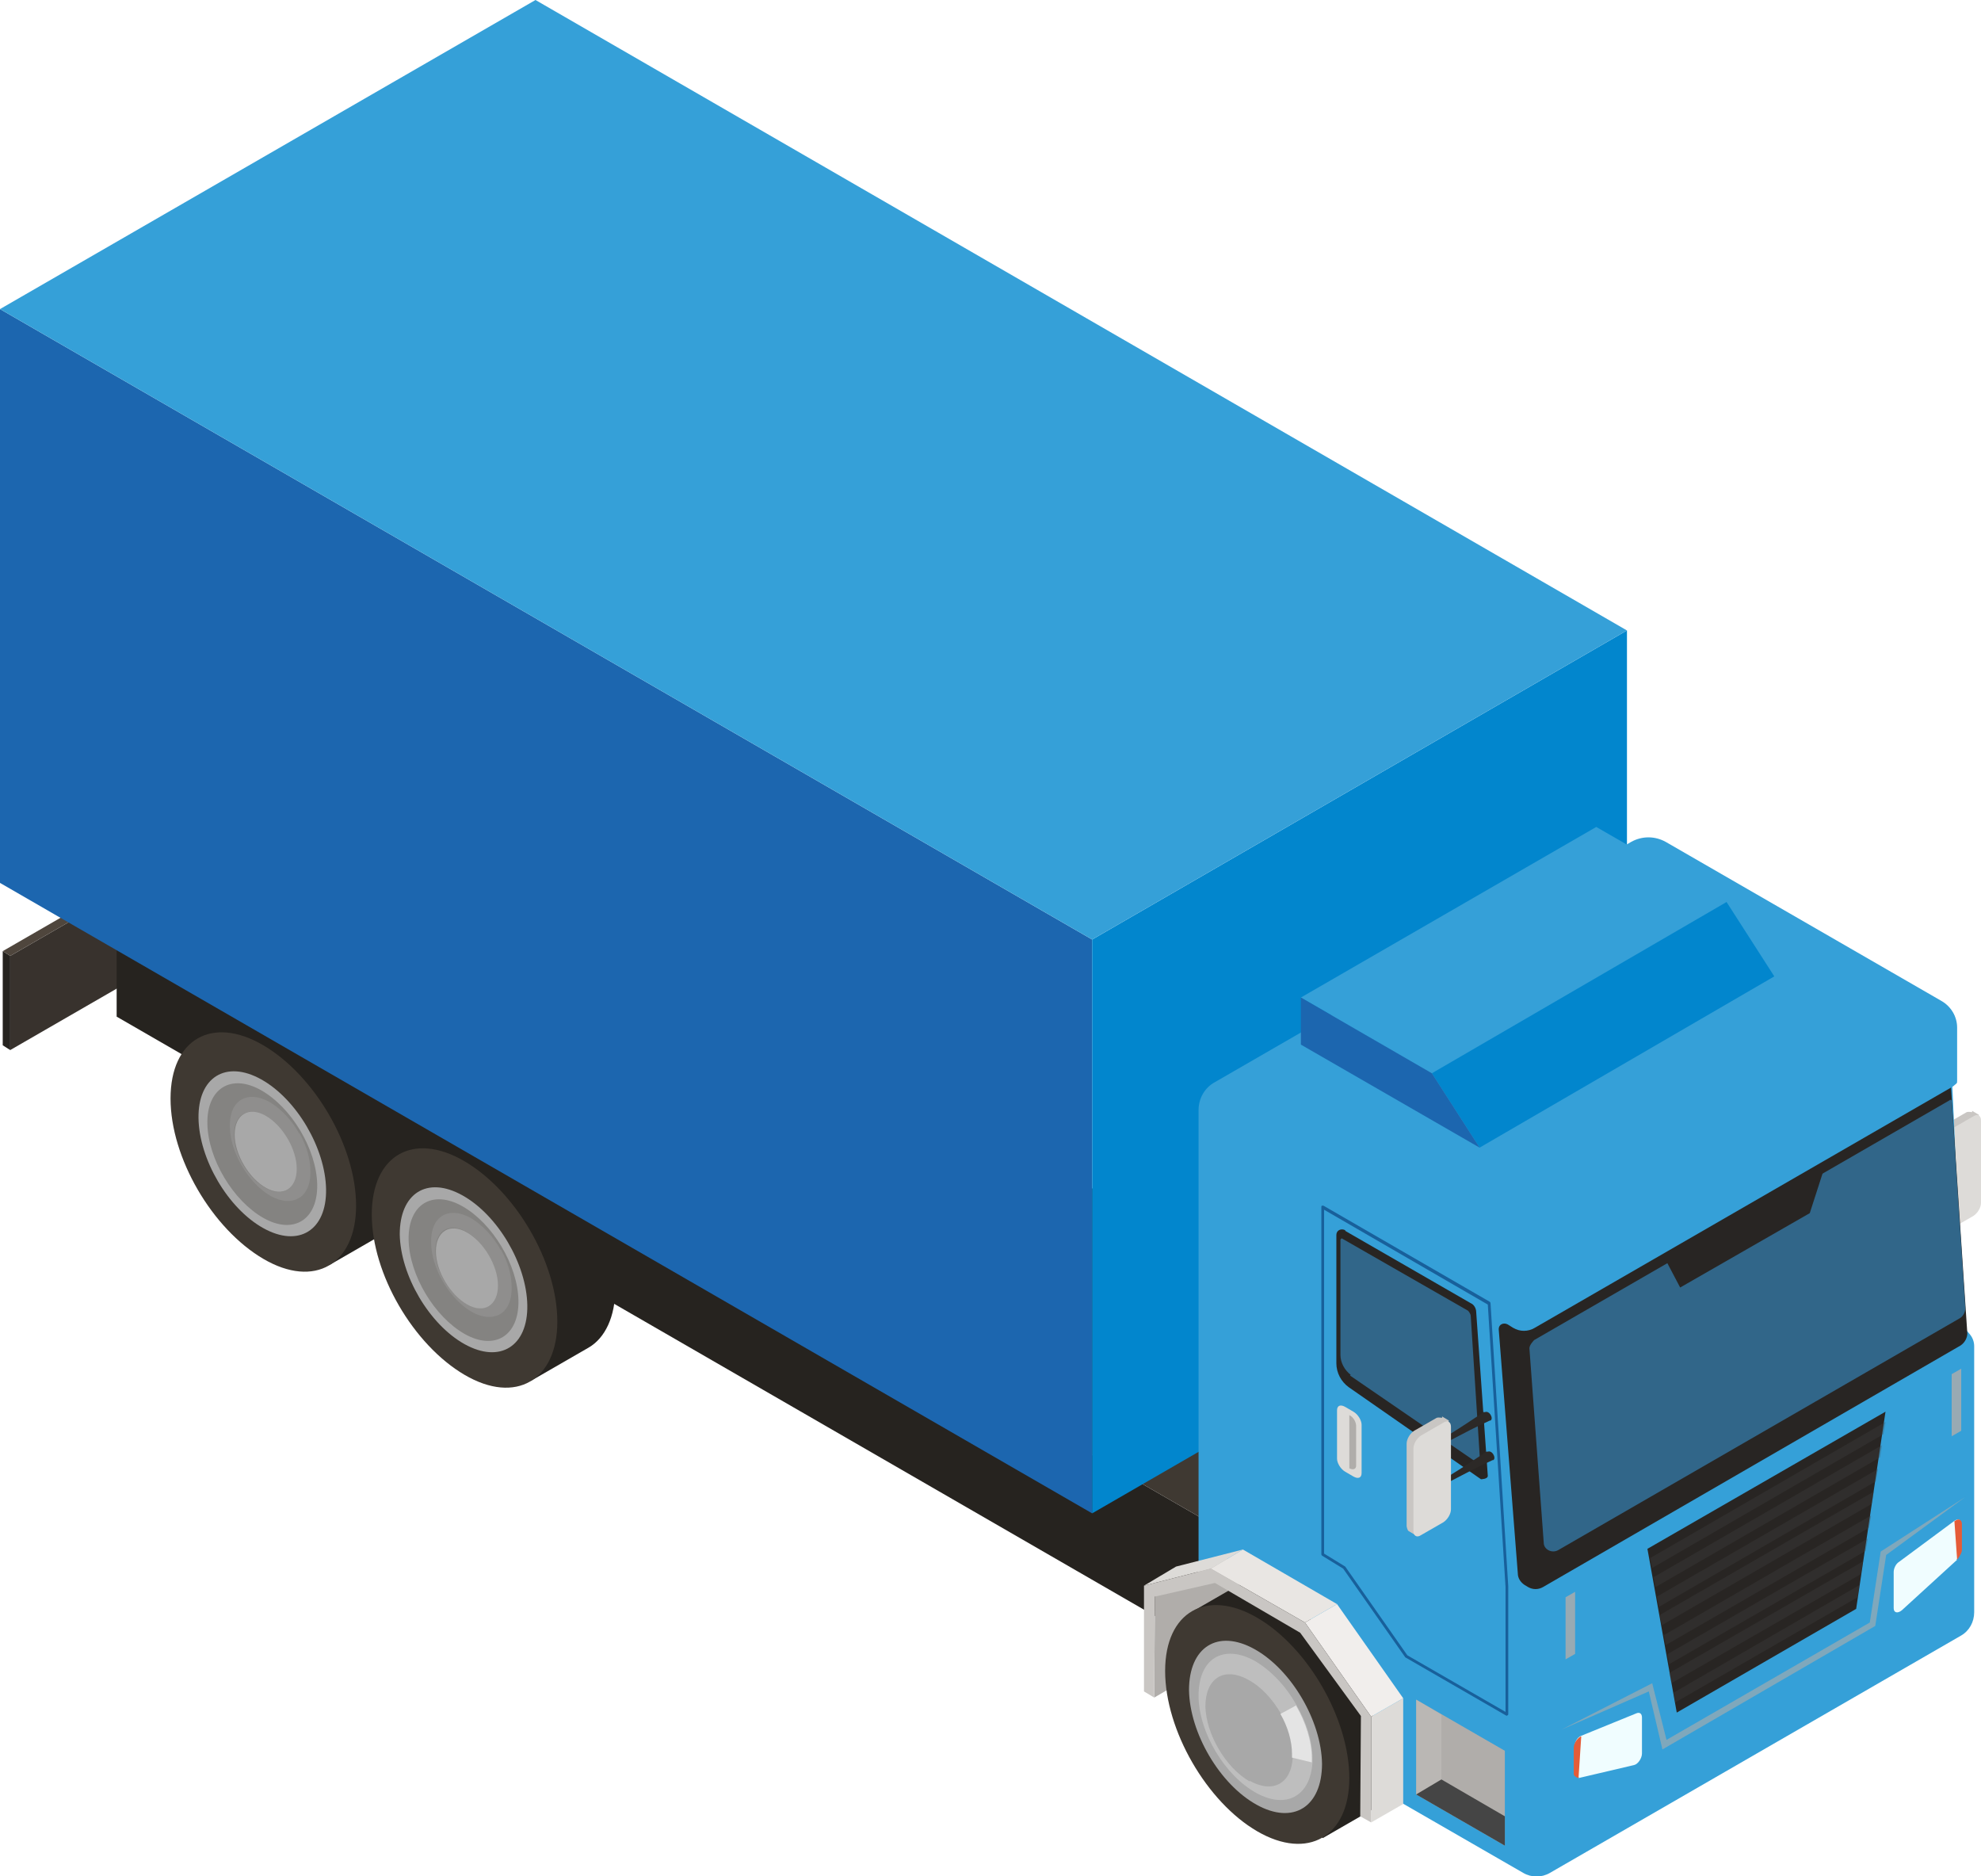 <?xml version="1.0" encoding="UTF-8"?><svg id="_レイヤー_2" xmlns="http://www.w3.org/2000/svg" viewBox="0 0 29.04 27.5"><defs><style>.cls-1,.cls-2{fill:#c9c6c3;}.cls-3{fill:#26231f;}.cls-4{fill:#35a0d8;}.cls-5{fill:#898783;}.cls-6{isolation:isolate;}.cls-7{fill:#18609b;}.cls-8{fill:#0286cd;}.cls-9{fill:#1c66af;}.cls-10{fill:#e55c38;}.cls-11{fill:#2c2927;}.cls-12{fill:#e9e6e3;}.cls-13{fill:#f1eeec;}.cls-14{fill:#f0fdff;}.cls-15{fill:#e4e4e4;}.cls-16{fill:#4f463d;}.cls-17{fill:#848381;}.cls-18{fill:#316689;}.cls-19{fill:#dddbd8;}.cls-20{fill:#bebebe;}.cls-21{fill:#38322d;}.cls-2{opacity:.4;}.cls-22,.cls-23,.cls-24{fill:#b0adaa;}.cls-25,.cls-26{fill:#454545;}.cls-25,.cls-27{opacity:.3;}.cls-28{fill:#282523;}.cls-23{opacity:.6;}.cls-29,.cls-27{fill:#a8a8a8;}.cls-30{fill:#3f3932;}.cls-24{opacity:.8;}</style></defs><g id="Layer_1"><g id="_11"><g id="Axonometric_Cube"><polygon id="Cube_face_-_left" class="cls-3" points=".15 15.39 .04 15.32 .04 13.94 .15 14.01 .15 15.39"/><polygon id="Cube_face_-_right" class="cls-21" points="7.88 10.93 .15 15.39 .15 14.01 7.88 9.55 7.88 10.93"/><polygon id="Cube_face_-_top" class="cls-16" points=".15 14.01 .04 13.94 7.77 9.48 7.88 9.55 .15 14.01"/></g><g id="Axonometric_Cube-2"><polygon id="Cube_face_-_left-2" class="cls-3" points="18.95 24.85 1.71 14.9 1.71 13.08 18.95 23.02 18.95 24.85"/><polygon id="Cube_face_-_right-2" class="cls-5" points="22.34 22.89 18.95 24.85 18.95 23.02 22.34 21.07 22.34 22.89"/><polygon id="Cube_face_-_top-2" class="cls-30" points="18.95 23.02 1.71 13.08 5.1 11.12 22.34 21.07 18.95 23.02"/></g><g><g id="Axonometric_Cylinder"><path class="cls-3" d="m4.71,14.83c-.38-.22-.72-.24-.97-.09l-.85.49,1.94,3.31.85-.49c.24-.14.39-.45.39-.87,0-.86-.61-1.92-1.36-2.35Z"/><path id="Cylinder_face" class="cls-30" d="m5.22,17.67c0,.86-.61,1.22-1.36.78s-1.36-1.48-1.36-2.35.61-1.22,1.36-.78,1.36,1.48,1.36,2.35Z"/></g><g class="cls-6"><path class="cls-29" d="m3.86,18c-.52-.29-.94-1.01-.95-1.61s.4-.86.92-.57c.52.29.94,1.01.95,1.61s-.4.86-.92.57Z"/><path class="cls-17" d="m3.86,17.85c-.44-.25-.81-.86-.82-1.38s.35-.74.79-.49.81.86.82,1.38-.35.74-.79.49Z"/><g><path class="cls-29" d="m3.9,17.41c-.25-.14-.46-.49-.46-.78,0-.29.2-.42.45-.28s.46.49.46.78c0,.29-.2.42-.45.28Z"/><path class="cls-27" d="m4.39,16.62c-.11-.2-.27-.37-.44-.47-.33-.18-.59-.02-.58.36,0,.38.28.84.6,1.02.31.17.57.03.58-.32,0-.01,0-.03,0-.05,0-.18-.06-.38-.16-.55Zm-.05.55c-.01.27-.21.38-.45.24-.25-.14-.46-.49-.46-.78,0-.29.2-.42.45-.28.13.07.25.21.34.36.04.07.07.14.09.21.02.07.03.14.03.21,0,.01,0,.02,0,.03Z"/></g></g></g><g><g id="Axonometric_Cylinder-2"><path class="cls-3" d="m7.66,16.53c-.38-.22-.72-.24-.97-.09l-.85.49,1.94,3.31.85-.49c.24-.14.39-.45.39-.87,0-.86-.61-1.92-1.36-2.35Z"/><path id="Cylinder_face-2" class="cls-30" d="m8.17,19.37c0,.86-.61,1.22-1.36.78s-1.36-1.48-1.36-2.35.61-1.22,1.36-.78,1.36,1.48,1.36,2.35Z"/></g><g class="cls-6"><path class="cls-29" d="m6.81,19.7c-.52-.29-.94-1.01-.95-1.61,0-.6.4-.86.92-.57.52.29.94,1.01.95,1.61s-.4.86-.92.57Z"/><path class="cls-17" d="m6.81,19.55c-.44-.25-.81-.86-.82-1.38s.35-.74.79-.49c.44.25.81.86.82,1.38s-.35.74-.79.49Z"/><g><path class="cls-29" d="m6.85,19.12c-.25-.14-.46-.49-.46-.78s.2-.42.45-.28.46.49.46.78c0,.29-.2.42-.45.28Z"/><path class="cls-27" d="m7.34,18.32c-.11-.2-.27-.37-.44-.47-.33-.18-.59-.02-.58.36,0,.38.28.84.6,1.02.31.17.57.03.58-.32,0-.01,0-.03,0-.05,0-.18-.06-.38-.16-.55Zm-.05.55c-.01.27-.21.38-.45.24-.25-.14-.46-.49-.46-.78s.2-.42.45-.28c.13.07.25.21.34.36.04.07.07.14.09.21.02.07.03.14.03.21,0,.01,0,.02,0,.03Z"/></g></g></g><g id="Axonometric_Cube-3"><polygon id="Cube_face_-_left-3" class="cls-9" points="16.01 22.18 0 12.94 0 4.53 16.01 13.77 16.01 22.18"/><polygon id="Cube_face_-_right-3" class="cls-8" points="23.85 17.65 16.01 22.18 16.01 13.77 23.85 9.24 23.85 17.65"/><polygon id="Cube_face_-_top-3" class="cls-4" points="16.01 13.77 0 4.53 7.85 0 23.85 9.24 16.01 13.77"/></g><g class="cls-6"><path class="cls-1" d="m28.91,16.3s-.05-.01-.08,0l-.33.19c-.06.04-.11.12-.11.19v1.21s.01.06.03.07l.1.06.49-1.68-.1-.06Z"/><path class="cls-19" d="m29.04,16.42c0-.07-.05-.1-.11-.06l-.33.19c-.06.04-.11.12-.11.19v1.21c0,.07.05.1.11.06l.33-.19c.06-.04.11-.12.11-.19v-1.21Z"/></g><g><g><path class="cls-4" d="m23.91,12.34l-6.1,3.52c-.15.08-.24.24-.24.41v6.7l2.55,1.61.04,1.62,2.17,1.25c.12.07.27.07.39,0l6.03-3.48c.12-.07.19-.2.19-.34v-3.9c0-.06-.02-.12-.06-.17l-.1-.12s-.16-3.5-.16-3.51c0,0,.05-.04.06-.05.01-.01.01-.02.01-.04v-.78c0-.16-.09-.31-.23-.39l-4.04-2.33c-.16-.09-.35-.09-.51,0Z"/><path class="cls-4" d="m17.72,15.94l4.31,2.49c.15.09.34.09.49,0l6.13-3.54c-.04-.09-.1-.16-.19-.21l-4.04-2.33c-.16-.09-.35-.09-.51,0l-6.1,3.52s-.07.05-.1.07Z"/><path class="cls-28" d="m28.84,19.55l-.24-3.61-6.1,3.52c-.1.06-.22.06-.32,0l-.08-.05c-.06-.03-.13,0-.13.07l.28,3.58c0,.07.04.13.1.17l.05.03c.07.04.15.04.22,0l6.12-3.54c.06-.04.1-.11.1-.18Z"/><path class="cls-28" d="m19.72,18.03c-.06-.03-.13,0-.13.07v1.88c0,.14.07.27.18.35l1.94,1.35s.1,0,.1-.05l-.17-2.4c0-.05-.03-.11-.08-.13l-1.84-1.06Z"/><path class="cls-18" d="m19.8,20.15c-.09-.07-.15-.18-.15-.29v-1.69s.01-.02.02-.02l1.85,1.06s.04.04.04.08l.14,2.18-1.91-1.31Z"/><path class="cls-18" d="m28.59,16.12l-6.1,3.52s-.07.07-.07.12l.21,2.85c0,.1.12.16.21.11l5.89-3.4c.05-.03.08-.09.08-.15l-.2-3.04s-.02-.02-.03-.01Z"/><polygon class="cls-28" points="27.21 23.58 24.58 25.1 24.15 22.7 27.64 20.69 27.21 23.58"/><path class="cls-25" d="m27.31,22.89l-.03.18-2.78,1.6-.03-.15,2.83-1.63Zm-2.75,2.06l2.67-1.54.03-.18-2.73,1.58.03.15Zm-.2-1.13l3.08-1.78.03-.18-3.14,1.81.03.15Zm.08.42l.03.15,2.88-1.66.03-.18-2.93,1.69Zm-.2-1.13l.03.15,3.29-1.9.03-.18-3.34,1.93Zm.15.85l.03.15,2.98-1.72.03-.18-3.03,1.75Zm-.2-1.13l.03.15,3.39-1.96.03-.18-3.44,1.99Zm.1.57l.03.15,3.18-1.84.03-.18-3.24,1.87Z"/><polygon class="cls-22" points="16.93 23.4 17.95 22.81 18.81 23.78 16.92 24.88 16.93 23.4"/><g><g id="Axonometric_Cylinder-3"><path class="cls-3" d="m18.31,23.14l-.85.49,1.93,3.31.85-.49c.1-.06.07-1.09-.3-1.77-.52-.95-1.49-1.62-1.63-1.54Z"/><path id="Cylinder_face-3" class="cls-30" d="m19.78,26.06c0,.86-.61,1.21-1.35.78s-1.35-1.48-1.35-2.35.61-1.21,1.35-.78,1.35,1.48,1.35,2.35Z"/></g><g class="cls-6"><path class="cls-29" d="m18.42,26.45c-.54-.3-.98-1.05-.99-1.68,0-.63.42-.9.96-.6.54.3.98,1.05.99,1.68,0,.63-.42.9-.96.6Z"/><path class="cls-29" d="m18.32,26.11c-.35-.2-.64-.69-.65-1.1,0-.41.27-.59.63-.39.35.2.64.69.65,1.1,0,.41-.27.59-.63.39Z"/><path class="cls-20" d="m19.24,25.83s0-.04,0-.06c0-.25-.09-.53-.23-.77-.15-.28-.38-.52-.62-.66-.46-.25-.82-.03-.82.51s.39,1.18.85,1.43c.44.24.79.04.82-.45Zm-.92.28c-.35-.2-.64-.69-.65-1.1,0-.41.27-.59.63-.39.19.1.36.29.48.5.11.19.17.4.17.59,0,.02,0,.03,0,.05-.02.38-.29.53-.63.34Z"/><path class="cls-15" d="m19.01,24.99l-.24.13c.11.19.17.4.17.59,0,.02,0,.03,0,.05l.29.07s0-.04,0-.06c0-.25-.09-.53-.23-.77h0Z"/></g></g><g><polygon class="cls-19" points="16.77 23.24 17.24 22.96 18.22 22.71 17.75 22.99 16.77 23.24"/><polygon class="cls-12" points="17.75 22.99 18.22 22.71 19.6 23.51 19.13 23.78 17.75 22.99"/><polygon class="cls-19" points="20.1 25.16 20.57 24.89 20.57 26.44 20.1 26.71 20.1 25.16"/><polygon class="cls-13" points="19.13 23.78 19.6 23.51 20.57 24.89 20.1 25.16 19.13 23.78"/><polygon class="cls-1" points="19.13 23.78 20.1 25.16 20.1 26.71 19.94 26.62 19.95 25.15 19.06 23.93 17.81 23.2 16.93 23.4 16.92 24.88 16.77 24.79 16.77 23.24 17.75 22.99 19.13 23.78"/></g><path class="cls-7" d="m22.09,25.15s-1.49-.86-1.49-.86c0,0-.91-1.3-.91-1.3l-.31-.19s-.01-.01-.01-.02v-5.09s0-.02.01-.02c0,0,.02,0,.02,0l2.44,1.41s.01.01.01.02l.26,4.15v1.87s0,.02-.01.02c0,0,0,0-.01,0Zm-1.46-.89l1.44.83v-1.83l-.26-4.14-2.4-1.39v5.04l.31.19s.91,1.3.91,1.3Z"/><polygon class="cls-22" points="22.06 25.66 20.76 24.91 20.76 26.3 22.06 27.05 22.06 25.66"/><polygon class="cls-2" points="20.76 24.91 20.76 26.3 21.13 26.08 21.13 25.13 20.76 24.91"/><polygon class="cls-26" points="21.13 26.08 20.76 26.3 22.06 27.05 22.06 26.62 21.13 26.08"/><path class="cls-19" d="m19.84,21.64l-.12-.07c-.07-.04-.12-.13-.12-.19v-.71c0-.07.05-.09.12-.05l.12.07c.07.04.12.13.12.19v.71c0,.07-.05.09-.12.05Z"/><path class="cls-22" d="m19.78,20.74v.78c.06.03.1.01.1-.04v-.58c0-.06-.04-.13-.1-.16Z"/></g><polygon class="cls-23" points="28.81 21.94 27.57 22.74 27.41 23.78 24.43 25.5 24.22 24.67 22.89 25.35 24.17 24.79 24.37 25.64 27.49 23.83 27.65 22.79 28.81 21.94"/><g><path class="cls-14" d="m28.69,22.86l-.81.74c-.06.05-.12.04-.12-.03v-.53c0-.05.03-.12.08-.15l.81-.6c.06-.04.1-.02.1.05v.38s-.03.1-.07.14Z"/><path class="cls-10" d="m28.65,22.29l.04.57s.07-.09.07-.14v-.38c0-.07-.05-.09-.1-.05Z"/></g><g><path class="cls-14" d="m23.14,26.06l.81-.19c.06-.01.12-.1.12-.17v-.53c0-.05-.03-.08-.08-.06l-.81.33c-.06.02-.1.1-.1.17v.38s.03.07.07.06Z"/><path class="cls-10" d="m23.18,25.45l-.04.61s-.07-.02-.07-.06v-.38c0-.07.05-.14.1-.17Z"/></g><g class="cls-6"><polygon class="cls-4" points="19.07 14.62 23.4 12.12 25.31 13.22 20.99 15.73 19.07 14.62"/><polygon class="cls-8" points="20.99 15.73 25.31 13.22 26.01 14.31 21.69 16.82 20.99 15.73"/><polygon class="cls-9" points="20.99 15.73 21.69 16.82 19.07 15.31 19.07 14.62 20.99 15.73"/></g></g><g><path class="cls-11" d="m21.76,20.69c-.18.12-.36.24-.54.35-.09.06-.19.1-.27.19l.05.05c.07-.07.17-.12.26-.17.19-.1.38-.2.58-.29,0,0,0,0,.01,0,.05-.03-.02-.16-.09-.12Z"/><path class="cls-11" d="m21.8,21.27c-.18.12-.36.24-.54.35-.09.06-.19.1-.27.19l.05.05c.07-.07.17-.12.26-.17.19-.1.38-.2.58-.29,0,0,0,0,.01,0,.05-.03-.02-.16-.09-.12Z"/><g class="cls-6"><path class="cls-1" d="m21.14,20.78s-.05-.01-.08,0l-.33.19c-.06.04-.11.12-.11.19v1.21s.01.06.03.07l.1.06.49-1.68-.1-.06Z"/><path class="cls-19" d="m21.27,20.91c0-.07-.05-.1-.11-.06l-.33.19c-.06.04-.11.12-.11.19v1.21c0,.07.05.1.11.06l.33-.19c.06-.04.11-.12.11-.19v-1.21Z"/></g></g><polygon class="cls-28" points="26.53 17.78 24.63 18.87 24.43 18.49 26.73 17.16 26.53 17.78"/><path class="cls-24" d="m28.75,20.97l-.14.08v-.91l.14-.08v.91Zm-5.66,2.36l-.14.08v.91l.14-.08v-.91Z"/></g></g></svg>